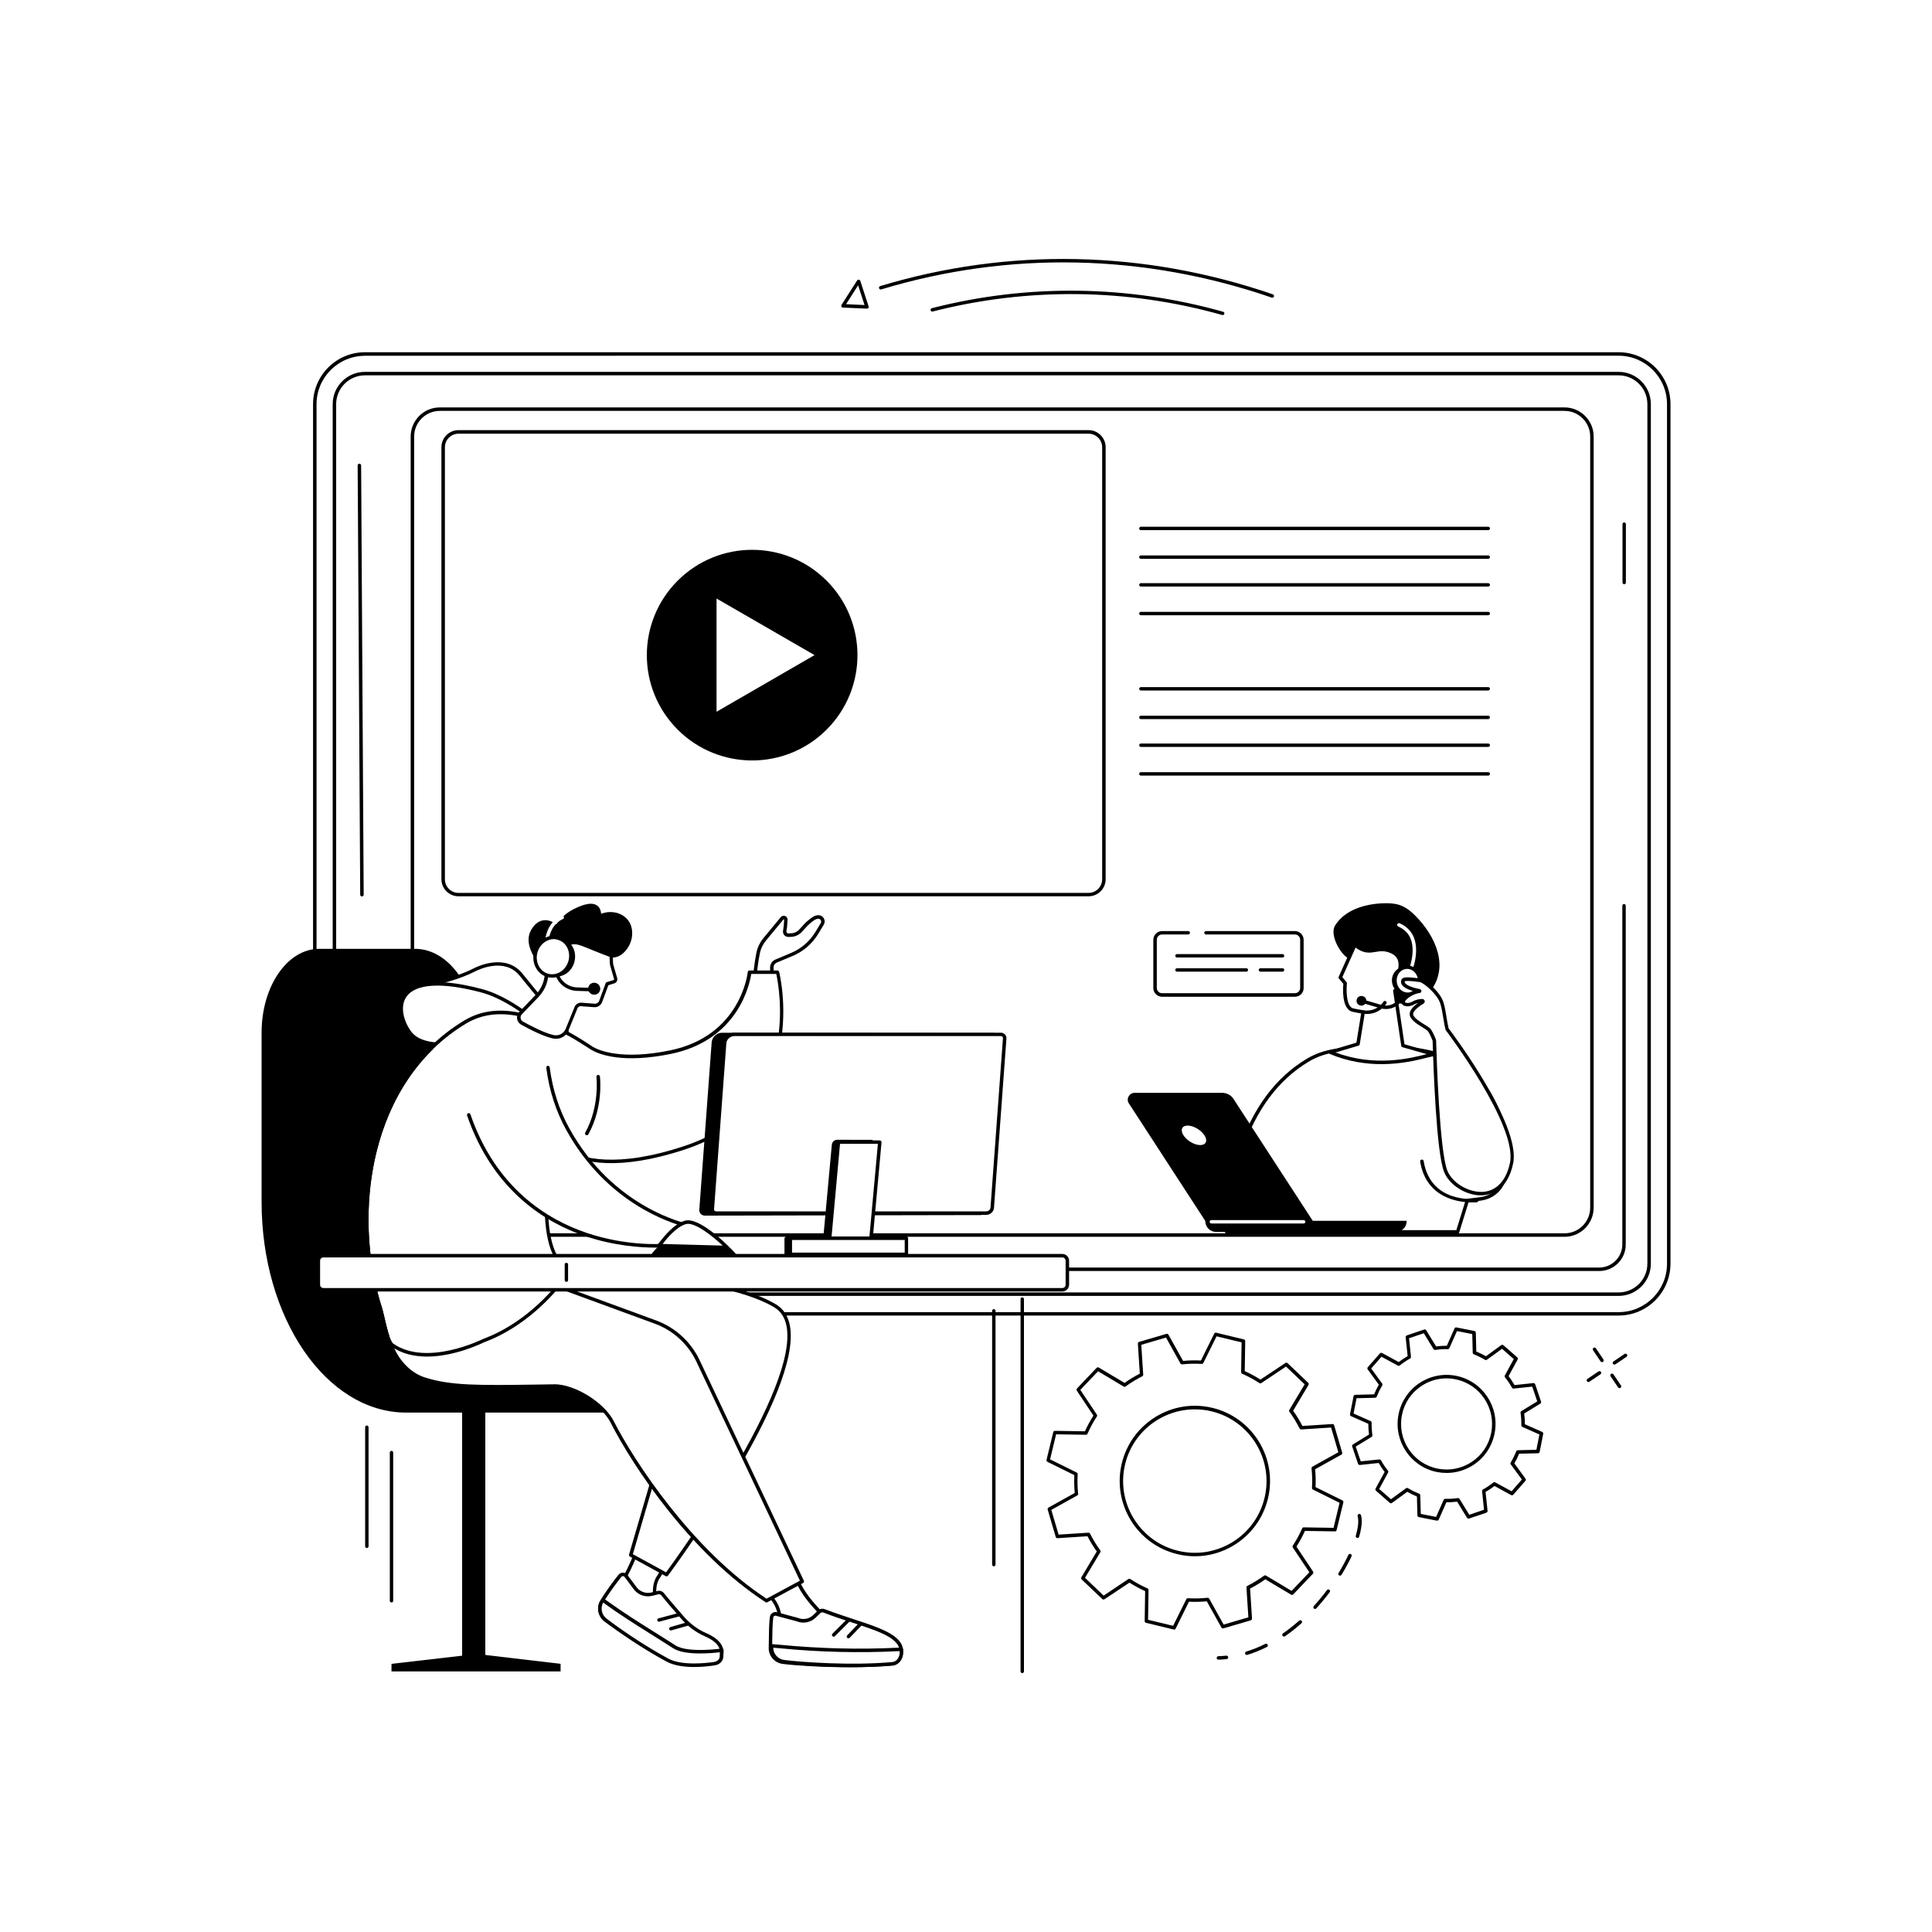 <svg xmlns="http://www.w3.org/2000/svg" xmlns:xlink="http://www.w3.org/1999/xlink" x="0px" y="0px" viewBox="0 0 2500 2500" style="enable-background:new 0 0 2500 2500;" xml:space="preserve"><style type="text/css">	.st0{fill:#FFFFFF;}</style><g id="Background">	<rect class="st0" width="2500" height="2500"></rect></g><g id="Illustration">	<g id="E-sport_game_streaming_1_">		<g>			<g>				<path class="st0" d="M1699.9,1925.5c0.5-8.7,0.3-17.3-0.6-25.7l35.2-19.6l-10.4-35.4l-40.2,2.6c-3.9-7.7-8.3-15-13.4-21.9     l20.7-34.6l-26.7-25.4l-33.5,22.4c-7.1-4.7-14.7-8.8-22.6-12.3l0.6-40.3l-35.9-8.7l-17.9,36.2c-8.7-0.5-17.3-0.3-25.7,0.6     l-19.6-35.2l-35.4,10.4l2.6,40.2c-7.7,3.9-15,8.3-21.9,13.4l-34.6-20.7l-25.4,26.7l22.4,33.5c-4.7,7.1-8.8,14.7-12.3,22.6     l-40.3-0.6l-8.7,35.9l36.2,17.9c-0.5,8.7-0.3,17.3,0.6,25.7l-35.2,19.6l10.4,35.4l40.2-2.6c3.9,7.7,8.3,15,13.4,21.9l-20.7,34.6     l26.7,25.4l33.5-22.4c7.1,4.7,14.7,8.8,22.6,12.3l-0.6,40.3l35.9,8.7l17.9-36.2c8.7,0.5,17.3,0.3,25.7-0.6l19.6,35.2l35.4-10.4     l-2.6-40.2c7.7-3.9,15-8.3,21.9-13.4l34.6,20.7l25.4-26.7l-22.4-33.5c4.7-7.1,8.8-14.7,12.3-22.6l40.3,0.6l8.7-35.9     L1699.9,1925.5z M1638.5,1938.8c-12.3,51-63.7,82.4-114.7,70.1c-51-12.3-82.4-63.7-70.1-114.7c12.3-51,63.7-82.4,114.7-70.1     C1619.4,1836.4,1650.8,1887.8,1638.5,1938.8z"></path>				<path d="M1519.3,2108.7c-0.2,0-0.4,0-0.5-0.1l-35.9-8.7c-1-0.2-1.7-1.2-1.7-2.2l0.6-38.8c-7.1-3.2-13.9-6.9-20.3-11l-32.3,21.5     c-0.9,0.6-2,0.5-2.8-0.2l-26.7-25.4c-0.8-0.7-0.9-1.9-0.4-2.8l19.9-33.4c-4.5-6.3-8.5-12.9-12-19.7l-38.8,2.5     c-1.1,0.1-2-0.6-2.3-1.6l-10.4-35.4c-0.3-1,0.1-2.1,1.1-2.6l33.9-18.9c-0.7-7.6-0.9-15.3-0.5-23.1l-34.8-17.2     c-0.9-0.5-1.4-1.5-1.2-2.5l8.7-35.9c0.2-1,1.1-1.7,2.2-1.7l38.8,0.6c3.2-7.1,6.9-13.9,11-20.3l-21.5-32.3     c-0.6-0.9-0.5-2,0.2-2.8l25.4-26.7c0.7-0.8,1.9-0.9,2.8-0.4l33.4,19.9c6.2-4.5,12.9-8.5,19.7-12l-2.5-38.8c-0.1-1,0.6-2,1.6-2.3     l35.4-10.4c1-0.3,2.1,0.1,2.6,1.1l18.9,33.9c7.6-0.7,15.3-0.9,23.1-0.5l17.2-34.8c0.5-0.9,1.5-1.4,2.5-1.2l35.9,8.7     c1,0.2,1.7,1.2,1.7,2.2l-0.6,38.8c7.1,3.2,13.9,6.9,20.3,11l32.3-21.5c0.9-0.6,2-0.5,2.8,0.2l26.7,25.4c0.8,0.7,0.9,1.9,0.4,2.8     l-19.9,33.4c4.5,6.2,8.5,12.9,12,19.7l38.8-2.5c1.1-0.1,2,0.6,2.3,1.6l10.4,35.4c0.3,1-0.1,2.1-1.1,2.6l-33.9,18.9     c0.7,7.6,0.9,15.3,0.5,23.1l34.8,17.2c0.9,0.5,1.4,1.5,1.2,2.5l-8.7,35.9c-0.2,1-1.1,1.7-2.2,1.7l-38.8-0.6     c-3.2,7.1-6.9,13.9-11,20.3l21.5,32.3c0.6,0.9,0.5,2-0.2,2.8l-25.4,26.7c-0.7,0.8-1.9,0.9-2.8,0.4l-33.4-19.9     c-6.3,4.5-12.9,8.5-19.7,12l2.5,38.8c0.1,1-0.6,2-1.6,2.3l-35.4,10.4c-1,0.3-2.1-0.1-2.6-1.1l-18.9-33.9     c-7.6,0.7-15.3,0.9-23.1,0.5l-17.2,34.8C1520.9,2108.2,1520.1,2108.7,1519.3,2108.7z M1485.6,2096l32.4,7.8l17.1-34.5     c0.4-0.8,1.3-1.3,2.1-1.2c8.5,0.5,17.1,0.3,25.3-0.6c0.9-0.1,1.8,0.4,2.2,1.1l18.7,33.6l32-9.4l-2.5-38.5     c-0.1-0.9,0.4-1.7,1.2-2.2c7.5-3.8,14.8-8.2,21.6-13.2c0.7-0.5,1.7-0.6,2.5-0.1l33.1,19.8l23-24.1l-21.4-32     c-0.5-0.8-0.5-1.7,0-2.5c4.6-6.9,8.6-14.4,12.1-22.3c0.4-0.8,1.2-1.4,2.1-1.3l38.5,0.6l7.8-32.4l-34.5-17.1     c-0.8-0.4-1.3-1.2-1.2-2.1c0.5-8.5,0.3-17.1-0.6-25.3c-0.1-0.9,0.4-1.8,1.1-2.2l33.6-18.7l-9.4-32l-38.5,2.5     c-0.9,0.1-1.7-0.4-2.2-1.2c-3.8-7.5-8.2-14.8-13.2-21.6c-0.5-0.7-0.6-1.7-0.1-2.5l19.8-33.1l-24.1-23l-32,21.4     c-0.8,0.5-1.7,0.5-2.5,0c-6.9-4.6-14.4-8.6-22.3-12.1c-0.8-0.4-1.4-1.2-1.3-2.1l0.6-38.5l-32.4-7.8l-17.1,34.5     c-0.4,0.8-1.2,1.3-2.1,1.2c-8.5-0.5-17.1-0.3-25.3,0.6c-0.9,0.1-1.8-0.4-2.2-1.1l-18.7-33.6l-32,9.4l2.5,38.5     c0.1,0.9-0.4,1.7-1.2,2.2c-7.5,3.8-14.8,8.2-21.6,13.2c-0.7,0.5-1.7,0.6-2.5,0.1l-33.1-19.8l-23,24.1l21.4,32     c0.5,0.8,0.5,1.7,0,2.5c-4.6,6.9-8.6,14.4-12.1,22.3c-0.4,0.8-1.1,1.3-2.1,1.3l-38.5-0.6l-7.8,32.4l34.5,17.1     c0.8,0.4,1.3,1.2,1.2,2.1c-0.5,8.6-0.3,17.1,0.6,25.3c0.1,0.9-0.4,1.8-1.1,2.2l-33.6,18.7l9.4,32l38.5-2.5     c0.9-0.1,1.7,0.4,2.2,1.2c3.8,7.5,8.2,14.8,13.2,21.6c0.5,0.7,0.6,1.7,0.1,2.5l-19.8,33.1l24.1,23l32-21.4     c0.8-0.5,1.7-0.5,2.5,0c7,4.6,14.4,8.6,22.3,12.1c0.8,0.4,1.4,1.2,1.3,2.1L1485.6,2096z M1546.3,2013.8c-7.7,0-15.4-0.9-23-2.8     c-52.1-12.6-84.3-65.2-71.7-117.4c6.1-25.3,21.7-46.6,43.8-60.2c22.2-13.6,48.3-17.7,73.6-11.6c52.1,12.6,84.3,65.2,71.7,117.4     c-6.1,25.3-21.7,46.6-43.8,60.2C1581.4,2008.9,1564,2013.8,1546.3,2013.8z M1546.1,1823.7c-41.9,0-80,28.6-90.2,71     c-12,49.7,18.7,100,68.4,112c24.1,5.8,49,1.9,70.2-11c21.1-12.9,36-33.3,41.8-57.4l2.2,0.5l-2.2-0.5c12-49.7-18.7-100-68.4-112     C1560.6,1824.5,1553.3,1823.7,1546.1,1823.7z"></path>			</g>			<g>				<g>					<path class="st0" d="M1971,1844.3c0.1-5.6-0.2-11.1-1.1-16.5l22.1-13.5l-7.6-22.5l-25.8,2.7c-2.7-4.8-5.7-9.4-9.2-13.7      l12.4-22.8l-17.9-15.7l-20.9,15.3c-4.7-2.8-9.7-5.3-14.9-7.3l-0.7-25.9l-23.3-4.6l-10.5,23.7c-5.6-0.1-11.1,0.2-16.5,1.1      l-13.5-22.1l-22.5,7.6l2.7,25.8c-4.8,2.7-9.4,5.8-13.7,9.2l-22.8-12.4l-15.7,17.9l15.2,21c-2.8,4.7-5.3,9.7-7.3,14.9l-25.9,0.7      l-4.6,23.3l23.7,10.5c-0.1,5.6,0.2,11.1,1.1,16.5l-22.1,13.5l7.6,22.5l25.8-2.7c2.7,4.8,5.7,9.4,9.2,13.7l-12.4,22.8l17.9,15.7      l20.9-15.3c4.7,2.8,9.7,5.3,14.9,7.3l0.7,25.9l23.3,4.6l10.5-23.7c5.6,0.1,11.1-0.2,16.5-1.1l13.5,22.1l22.5-7.6l-2.7-25.8      c4.8-2.7,9.4-5.8,13.7-9.2l22.8,12.4l15.7-17.9l-15.2-21c2.8-4.7,5.3-9.7,7.3-14.9l25.9-0.7l4.6-23.3L1971,1844.3z       M1931.8,1854.5c-6.6,33.1-38.8,54.7-71.9,48.1c-33.1-6.6-54.6-38.8-48.1-71.9s38.8-54.7,71.9-48.1      C1916.9,1789.1,1938.4,1821.3,1931.8,1854.5z"></path>					<path d="M1859.6,1967.7c-0.1,0-0.3,0-0.4,0l-23.3-4.6c-1-0.2-1.8-1.1-1.8-2.1l-0.6-24.5c-4.3-1.8-8.5-3.8-12.5-6.1l-19.8,14.4      c-0.8,0.6-2,0.6-2.8-0.1l-17.9-15.7c-0.8-0.7-1-1.8-0.5-2.8l11.7-21.5c-2.8-3.7-5.4-7.6-7.7-11.6l-24.3,2.6      c-1,0.1-2-0.5-2.4-1.5l-7.6-22.5c-0.3-1,0.1-2.1,1-2.6l20.8-12.8c-0.6-4.5-0.9-9.2-0.9-13.9l-22.4-9.9c-1-0.4-1.5-1.5-1.3-2.5      l4.6-23.3c0.2-1,1.1-1.8,2.1-1.8l24.5-0.6c1.8-4.4,3.8-8.6,6.1-12.5l-14.4-19.8c-0.6-0.8-0.6-2,0.1-2.8l15.7-17.9      c0.7-0.8,1.8-1,2.8-0.5l21.5,11.7c3.7-2.8,7.6-5.4,11.6-7.7l-2.6-24.4c-0.1-1,0.5-2,1.5-2.4l22.5-7.6c1-0.3,2.1,0.1,2.6,1      l12.8,20.9c4.5-0.6,9.2-0.9,13.9-0.9l9.9-22.4c0.4-1,1.5-1.5,2.5-1.3l23.3,4.6c1,0.2,1.8,1.1,1.8,2.1l0.6,24.5      c4.4,1.8,8.6,3.8,12.5,6.1l19.8-14.4c0.8-0.6,2-0.6,2.8,0.1l17.9,15.7c0.8,0.7,1,1.8,0.5,2.8l-11.7,21.5      c2.8,3.7,5.4,7.6,7.7,11.6l24.3-2.6c1.1-0.1,2,0.5,2.4,1.5l7.6,22.5c0.3,1-0.1,2.1-1,2.6l-20.8,12.8c0.6,4.6,0.9,9.2,0.9,13.9      l22.4,9.9c1,0.4,1.5,1.5,1.3,2.5l-4.6,23.3c-0.2,1-1.1,1.8-2.1,1.8l-24.5,0.6c-1.8,4.4-3.8,8.6-6.1,12.5l14.4,19.8      c0.6,0.8,0.6,2-0.1,2.8l-15.7,17.9c-0.7,0.8-1.8,1-2.8,0.5l-21.5-11.7c-3.7,2.8-7.6,5.4-11.6,7.7l2.6,24.4c0.1,1-0.5,2-1.5,2.4      l-22.5,7.6c-1,0.3-2.1-0.1-2.6-1l-12.8-20.9c-4.6,0.6-9.3,0.9-13.9,0.9l-9.9,22.4C1861.3,1967.2,1860.4,1967.7,1859.6,1967.7z       M1838.5,1959l19.8,3.9l9.8-22.1c0.4-0.8,1.2-1.4,2.1-1.3c5.5,0.1,10.9-0.2,16.1-1c0.9-0.1,1.8,0.3,2.3,1l12.6,20.6l19.1-6.5      l-2.5-24c-0.1-0.9,0.4-1.8,1.1-2.2c4.7-2.6,9.2-5.6,13.4-9c0.7-0.6,1.7-0.6,2.5-0.2l21.2,11.5l13.3-15.2L1955,1895      c-0.5-0.7-0.6-1.7-0.1-2.5c2.7-4.5,5.1-9.4,7.1-14.5c0.3-0.8,1.1-1.4,2-1.4l24.1-0.6l3.9-19.8l-22.1-9.8      c-0.8-0.4-1.3-1.2-1.3-2.1c0.1-5.5-0.2-10.9-1-16.1c-0.1-0.9,0.3-1.8,1-2.2l20.6-12.6l-6.5-19.1l-24,2.5      c-0.9,0.1-1.8-0.4-2.2-1.1c-2.6-4.7-5.6-9.2-9-13.4c-0.6-0.7-0.6-1.7-0.2-2.5l11.5-21.2l-15.2-13.3l-19.5,14.2      c-0.7,0.5-1.7,0.6-2.5,0.1c-4.5-2.7-9.4-5.1-14.5-7.1c-0.8-0.3-1.4-1.1-1.4-2l-0.6-24.2l-19.8-3.9l-9.8,22.1      c-0.4,0.8-1.2,1.4-2.1,1.3c-5.5-0.1-10.9,0.2-16.1,1c-0.9,0.1-1.8-0.3-2.3-1l-12.6-20.6l-19.1,6.5l2.5,24      c0.1,0.9-0.4,1.8-1.1,2.2c-4.7,2.6-9.2,5.6-13.4,9c-0.7,0.6-1.7,0.6-2.5,0.2l-21.2-11.5l-13.3,15.2l14.2,19.5      c0.5,0.7,0.6,1.7,0.1,2.5c-2.7,4.5-5.1,9.4-7.1,14.5c-0.3,0.8-1.1,1.4-2,1.4l-24.1,0.6l-3.9,19.8l22.1,9.8      c0.8,0.4,1.3,1.2,1.3,2.1c-0.1,5.5,0.2,10.9,1,16.1c0.1,0.9-0.3,1.8-1,2.2l-20.6,12.6l6.5,19.1l24-2.5c0.9-0.1,1.8,0.4,2.2,1.1      c2.6,4.7,5.6,9.2,9,13.4c0.6,0.7,0.6,1.7,0.2,2.5l-11.5,21.2l15.2,13.3l19.5-14.2c0.7-0.5,1.7-0.6,2.5-0.1      c4.5,2.7,9.4,5.1,14.5,7.1c0.8,0.3,1.4,1.1,1.4,2L1838.5,1959z M1872,1906c-4.1,0-8.3-0.4-12.5-1.2      c-34.3-6.8-56.6-40.3-49.8-74.6c3.3-16.6,12.9-31,26.9-40.4c14.1-9.4,31-12.8,47.6-9.5c34.3,6.8,56.6,40.3,49.8,74.6      c-3.3,16.6-12.9,31-26.9,40.4C1896.5,1902.3,1884.4,1906,1872,1906z M1871.7,1783.6c-11.5,0-22.8,3.4-32.6,10      c-13.1,8.7-22,22.1-25,37.5c-6.3,31.9,14.4,63,46.3,69.3c15.4,3.1,31.1-0.1,44.2-8.8c13.1-8.7,22-22.1,25-37.5      c6.3-31.9-14.4-63-46.3-69.3C1879.5,1784,1875.6,1783.6,1871.7,1783.6z"></path>				</g>			</g>			<path d="M1576.6,2147.6c-1.2,0-2.2-1-2.2-2.2c0-1.2,0.9-2.3,2.2-2.3c3.4-0.1,6.8-0.3,10.2-0.7c1.2-0.1,2.3,0.8,2.5,2    c0.1,1.2-0.8,2.3-2,2.5C1583.7,2147.3,1580.2,2147.5,1576.6,2147.6C1576.6,2147.6,1576.6,2147.6,1576.6,2147.6z M1613.3,2141.5    c-1,0-1.9-0.6-2.1-1.6c-0.4-1.2,0.3-2.4,1.5-2.8c8.2-2.5,16.5-5.8,24.6-9.9c1.1-0.6,2.5-0.1,3,1c0.6,1.1,0.1,2.5-1,3    c-8.3,4.2-16.8,7.6-25.3,10.2C1613.7,2141.4,1613.5,2141.5,1613.3,2141.5z M1661.4,2117.7c-0.7,0-1.4-0.3-1.8-1    c-0.7-1-0.5-2.4,0.6-3.1c7.1-4.9,14.1-10.5,20.9-16.5c0.9-0.8,2.3-0.7,3.2,0.2c0.8,0.9,0.7,2.3-0.2,3.2    c-6.9,6.2-14.1,11.8-21.4,16.9C1662.2,2117.5,1661.8,2117.7,1661.4,2117.7z M1701.7,2082c-0.5,0-1.1-0.2-1.5-0.6    c-0.9-0.8-1-2.3-0.1-3.2c5.9-6.5,11.7-13.4,17-20.6c0.7-1,2.2-1.2,3.1-0.4c1,0.7,1.2,2.2,0.4,3.1c-5.5,7.3-11.3,14.3-17.3,20.9    C1702.9,2081.8,1702.3,2082,1701.7,2082z M1734,2038.9c-0.4,0-0.8-0.1-1.2-0.3c-1.1-0.6-1.4-2-0.7-3.1    c4.8-7.9,9.1-15.8,12.7-23.5c0.5-1.1,1.9-1.6,3-1.1c1.1,0.5,1.6,1.9,1.1,3c-3.7,7.9-8.1,15.9-13,23.9    C1735.5,2038.5,1734.7,2038.9,1734,2038.9z M1756.5,1990.1c-0.2,0-0.4,0-0.6-0.1c-1.2-0.3-1.9-1.6-1.5-2.8    c2.1-7.3,3.2-13.6,3.2-18.7c0-2.6-0.3-4.8-0.8-6.6c-0.4-1.2,0.3-2.4,1.5-2.8c1.2-0.4,2.4,0.3,2.8,1.5c0.7,2.2,1,4.9,1,7.9    c0,5.5-1.1,12.2-3.3,19.9C1758.4,1989.4,1757.5,1990.1,1756.5,1990.1z"></path>		</g>		<g>			<g>				<path d="M2089.1,1765.8c-0.7,0-1.4-0.3-1.9-1c-0.7-1-0.4-2.4,0.6-3.1l14.4-9.7c1-0.7,2.4-0.4,3.1,0.6c0.7,1,0.4,2.4-0.6,3.1     l-14.4,9.7C2089.9,1765.6,2089.5,1765.8,2089.1,1765.8z"></path>				<path d="M2055.4,1788.4c-0.7,0-1.4-0.3-1.9-1c-0.7-1-0.4-2.4,0.6-3.1l14.4-9.7c1-0.7,2.4-0.4,3.1,0.6c0.7,1,0.4,2.4-0.6,3.1     l-14.4,9.7C2056.3,1788.3,2055.8,1788.4,2055.4,1788.4z"></path>				<path d="M2073,1762.6c-0.7,0-1.4-0.3-1.9-1l-9.7-14.4c-0.7-1-0.4-2.4,0.6-3.1c1-0.7,2.4-0.4,3.1,0.6l9.7,14.4     c0.7,1,0.4,2.4-0.6,3.1C2073.8,1762.5,2073.4,1762.6,2073,1762.6z"></path>				<path d="M2095.7,1796.3c-0.7,0-1.4-0.3-1.9-1l-9.7-14.4c-0.7-1-0.4-2.4,0.6-3.1c1-0.7,2.4-0.4,3.1,0.6l9.7,14.4     c0.7,1,0.4,2.4-0.6,3.1C2096.5,1796.2,2096.1,1796.3,2095.7,1796.3z"></path>			</g>			<g>				<path d="M1582.1,407.7c-0.2,0-0.4,0-0.6-0.1c-122.2-34.5-251.7-36-374.6-4.5c-1.2,0.3-2.4-0.4-2.7-1.6c-0.3-1.2,0.4-2.4,1.6-2.7     c123.6-31.7,253.9-30.1,376.9,4.6c1.2,0.3,1.9,1.6,1.6,2.8C1584,407,1583.1,407.7,1582.1,407.7z"></path>				<path d="M1646.3,385.2c-0.2,0-0.5,0-0.7-0.1c-165.3-56.9-340-60.6-505.3-10.6c-1.2,0.4-2.4-0.3-2.8-1.5     c-0.4-1.2,0.3-2.4,1.5-2.8c166.2-50.2,341.9-46.5,508.1,10.7c1.2,0.4,1.8,1.7,1.4,2.9C1648.1,384.6,1647.2,385.2,1646.3,385.2z"></path>				<path d="M1121.8,399.4c0,0-0.1,0-0.1,0l-31-1.4c-0.8,0-1.5-0.5-1.9-1.2c-0.4-0.7-0.3-1.6,0.1-2.2l20.2-31.7     c0.5-0.7,1.3-1.1,2.2-1c0.9,0.1,1.6,0.7,1.9,1.5l10.8,33.1c0.2,0.7,0.1,1.5-0.3,2.1C1123.1,399,1122.5,399.4,1121.8,399.4z      M1094.8,393.6l23.9,1.1l-8.3-25.5L1094.8,393.6z"></path>			</g>		</g>		<g>			<g>				<g>					<path class="st0" d="M2094.5,458.1H472.2c-35.8,0-64.8,29-64.8,64.8v1112.3c0,35.8,29,64.8,64.8,64.8h1622.3      c35.8,0,64.8-29,64.8-64.8V522.9C2159.3,487.1,2130.3,458.1,2094.5,458.1z"></path>					<path d="M2094.5,1702.3H472.2c-37,0-67.1-30.1-67.1-67.1V522.9c0-37,30.1-67.1,67.1-67.1h1622.3c37,0,67.1,30.1,67.1,67.1      v1112.3C2161.5,1672.2,2131.5,1702.3,2094.5,1702.3z M472.2,460.4c-34.5,0-62.6,28.1-62.6,62.6v1112.3      c0,34.5,28.1,62.6,62.6,62.6h1622.3c34.5,0,62.6-28.1,62.6-62.6V522.9c0-34.5-28.1-62.6-62.6-62.6H472.2z"></path>				</g>				<g>					<path class="st0" d="M472.2,1674.7c-21.8,0-39.5-17.7-39.5-39.5V522.9c0-21.8,17.7-39.5,39.5-39.5h1622.3      c21.8,0,39.5,17.7,39.5,39.5v1112.3c0,21.8-17.7,39.5-39.5,39.5H472.2z"></path>					<path d="M2094.5,1676.9H472.2c-23,0-41.7-18.7-41.7-41.7V522.9c0-23,18.7-41.7,41.7-41.7h1622.3c23,0,41.7,18.7,41.7,41.7      v1112.3C2136.2,1658.2,2117.5,1676.9,2094.5,1676.9z M472.2,485.7c-20.5,0-37.2,16.7-37.2,37.2v1112.3      c0,20.5,16.7,37.2,37.2,37.2h1622.3c20.5,0,37.2-16.7,37.2-37.2V522.9c0-20.5-16.7-37.2-37.2-37.2H472.2z"></path>				</g>				<g>					<path d="M2069.4,1644.7H497.2c-19,0-34.5-15.5-34.5-34.5v-267.2c0-1.2,1-2.2,2.2-2.2c1.2,0,2.2,1,2.2,2.2v267.2      c0,16.5,13.5,30,30,30h1572.2c16.5,0,30-13.5,30-30v-438.2c0-1.2,1-2.2,2.2-2.2s2.2,1,2.2,2.2v438.2      C2103.9,1629.2,2088.4,1644.7,2069.4,1644.7z"></path>					<path d="M468.3,1160c-1.2,0-2.2-1-2.2-2.2l-3.3-555.5c0-1.2,1-2.3,2.2-2.3c1.3,0,2.3,1,2.3,2.2l3.3,555.5      C470.5,1159,469.5,1160,468.3,1160C468.3,1160,468.3,1160,468.3,1160z"></path>					<path d="M2101.7,756c-1.2,0-2.2-1-2.2-2.2v-75.6c0-1.2,1-2.2,2.2-2.2s2.2,1,2.2,2.2v75.6C2103.9,755,2102.9,756,2101.7,756z"></path>				</g>				<path d="M2024.5,1600.4H569.1c-20.8,0-37.7-16.9-37.7-37.7V564.9c0-20.8,16.9-37.7,37.7-37.7h1455.4c20.8,0,37.7,16.9,37.7,37.7     v997.8C2062.2,1583.5,2045.3,1600.4,2024.5,1600.4z M569.1,531.7c-18.3,0-33.2,14.9-33.2,33.2v997.8c0,18.3,14.9,33.2,33.2,33.2     h1455.4c18.3,0,33.2-14.9,33.2-33.2V564.9c0-18.3-14.9-33.2-33.2-33.2H569.1z"></path>				<g>					<ellipse transform="matrix(0.707 -0.707 0.707 0.707 -314.307 936.693)" cx="973.5" cy="847.7" rx="136.3" ry="136.3"></ellipse>					<polygon class="st0" points="1054,847.7 927.2,774.5 927.2,921      "></polygon>				</g>				<g>					<path d="M1925.8,686h-449.5c-1.2,0-2.2-1-2.2-2.2c0-1.2,1-2.2,2.2-2.2h449.5c1.2,0,2.2,1,2.2,2.2C1928,685,1927,686,1925.8,686      z"></path>					<path d="M1925.8,723.1h-449.5c-1.2,0-2.2-1-2.2-2.2c0-1.2,1-2.2,2.2-2.2h449.5c1.2,0,2.2,1,2.2,2.2      C1928,722.1,1927,723.1,1925.8,723.1z"></path>					<path d="M1925.8,759h-449.5c-1.2,0-2.2-1-2.2-2.2c0-1.2,1-2.2,2.2-2.2h449.5c1.2,0,2.2,1,2.2,2.2C1928,758,1927,759,1925.8,759      z"></path>					<path d="M1925.8,796.1h-449.5c-1.2,0-2.2-1-2.2-2.2c0-1.2,1-2.2,2.2-2.2h449.5c1.2,0,2.2,1,2.2,2.2      C1928,795.1,1927,796.1,1925.8,796.1z"></path>					<path d="M1925.8,893.5h-449.5c-1.2,0-2.2-1-2.2-2.2c0-1.2,1-2.2,2.2-2.2h449.5c1.2,0,2.2,1,2.2,2.2      C1928,892.4,1927,893.5,1925.8,893.5z"></path>					<path d="M1925.8,930.5h-449.5c-1.2,0-2.2-1-2.2-2.2c0-1.2,1-2.2,2.2-2.2h449.5c1.2,0,2.2,1,2.2,2.2      C1928,929.5,1927,930.5,1925.8,930.5z"></path>					<path d="M1925.8,966.5h-449.5c-1.2,0-2.2-1-2.2-2.2s1-2.2,2.2-2.2h449.5c1.2,0,2.2,1,2.2,2.2S1927,966.5,1925.8,966.5z"></path>					<path d="M1925.8,1003.6h-449.5c-1.2,0-2.2-1-2.2-2.2c0-1.2,1-2.2,2.2-2.2h449.5c1.2,0,2.2,1,2.2,2.2      C1928,1002.6,1927,1003.6,1925.8,1003.6z"></path>				</g>				<path d="M1408.6,1159.8H593.3c-12.2,0-22.1-9.9-22.1-22.1v-559c0-12.2,9.9-22.1,22.1-22.1h815.3c12.2,0,22.1,9.9,22.1,22.1v559     C1430.7,1149.9,1420.8,1159.8,1408.6,1159.8z M593.3,561.2c-9.7,0-17.6,7.9-17.6,17.6v559c0,9.7,7.9,17.6,17.6,17.6h815.3     c9.7,0,17.6-7.9,17.6-17.6v-559c0-9.7-7.9-17.6-17.6-17.6H593.3z"></path>			</g>			<g>				<g>					<g>						<g>							<path class="st0" d="M1886.1,1594.1l12.6-40.6c0,0,11.1-1.3,14.9-1.8c68-7.2,33.9-143.3-22.7-175.1        c-34.8-19.5-76.4-22.2-116.9-20.5c-28.5,1.2-56.2,0.4-81.9,15.7c-36.5,21.8-67.8,59.5-87.2,117.2l-17.6,104.9H1886.1z"></path>							<path d="M1886.1,1596.3h-298.8c-0.7,0-1.3-0.3-1.7-0.8c-0.4-0.5-0.6-1.2-0.5-1.8l17.6-104.9c0-0.1,0-0.2,0.1-0.3        c18.3-54.5,47.9-94.4,88.1-118.4c23.3-14,47.7-14.8,73.5-15.7c3.2-0.1,6.3-0.2,9.5-0.4c35.1-1.5,80.3-0.5,118.1,20.7        c38.7,21.8,69.5,94.6,59.8,141.6c-4.6,22.5-17.7,35.5-37.9,37.6c-3,0.3-10.3,1.2-13.5,1.6l-12.2,39.2        C1888,1595.7,1887.1,1596.3,1886.1,1596.3z M1590,1591.8h294.5l12.1-39c0.3-0.8,1-1.5,1.9-1.6c0,0,11.1-1.4,15-1.8        c22.8-2.4,31.1-19.9,34-34.1c9.4-45.5-20.2-115.8-57.6-136.8c-36.8-20.7-81.2-21.6-115.7-20.2c-3.2,0.1-6.4,0.2-9.5,0.4        c-25.2,0.9-49,1.7-71.3,15.1c-39.2,23.5-68.2,62.4-86.1,115.8L1590,1591.8z"></path>						</g>					</g>					<g>						<path d="M1803.1,1295c8.2,4.1,14.4,4.7,18.9,4.5c16.1-0.9,26.5-13.9,28.5-16.5c25.6-32.1,6.6-72.1-18.7-97.7       c-5.9-6-12.7-11.5-20.7-14.2c-6.4-2.2-13.2-2.4-20-2.3c-24.1,0.6-50.3,8.1-63.3,28.4c-7.7,11.9,5.9,36.1,16.1,42.4       c9,5.5,18.5,2.5,25.8,11.1C1782.2,1265.4,1784,1285.4,1803.1,1295z"></path>						<g>							<path class="st0" d="M1757.3,1350.9l6.7-41.4c-1.5-0.2-13.7-2.3-15.1-3c-11.3-5.7-8.2-34.1-8.2-34.1l-6.3-7.5l18.8-42.1        c20,16.7,27.1,0.3,46.9,8.5c19.8,8.2,9,30.2,9,30.2s16.2-7.1,12.7,8.5c-2.6,11.8-11.2,12.5-16.9,12.1l10.5,71        c0,0,33.9,9.6,40.5,11.4c-8.5-0.4-67.6,25.3-134.6-2.8L1757.3,1350.9z"></path>							<path d="M1787.7,1377c-20.1,0-43.2-3.2-67.2-13.3c-0.9-0.4-1.4-1.2-1.4-2.2c0.1-0.9,0.7-1.8,1.6-2l34.5-10.3l6.1-37.8        c-4.1-0.7-12-2.1-13.5-2.9c-11.5-5.7-10.1-29.7-9.5-35.4l-5.7-6.8c-0.6-0.7-0.7-1.6-0.3-2.4l18.8-42.1        c0.3-0.6,0.9-1.1,1.5-1.3c0.7-0.2,1.4,0,1.9,0.5c10.6,8.8,17,7.7,24.5,6.5c5.9-1,12.7-2.1,21.8,1.7c6,2.5,10,6.4,12,11.6        c2.4,6.2,1.2,12.9-0.1,17.2c2.9-0.6,6.5-0.7,9,1.4c2.6,2.1,3.3,5.9,2.2,11.1c-1.4,6.4-5.4,13.7-16.4,13.9l9.9,66.9        c6.5,1.8,33.4,9.5,39.1,11c1.1,0.3,1.8,1.4,1.6,2.5c-0.2,1.1-1.2,2-2.3,1.9c-1.3,0-5.2,0.9-9.6,2        C1834.3,1371.7,1813.4,1377,1787.7,1377z M1728.2,1361.9c51,19.1,96.9,7.5,116.9,2.4c0.4-0.1,0.7-0.2,1.1-0.3        c-12.2-3.4-31.1-8.8-31.4-8.9c-0.8-0.2-1.5-1-1.6-1.8l-10.5-71c-0.1-0.7,0.1-1.4,0.6-1.9c0.5-0.5,1.1-0.8,1.8-0.7        c8.2,0.7,12.8-2.6,14.5-10.3c0.7-3.4,0.5-5.7-0.6-6.7c-1.9-1.6-6.9-0.2-9,0.7c-0.9,0.4-1.9,0.2-2.5-0.5        c-0.7-0.7-0.8-1.7-0.4-2.5c0-0.1,4.7-9.9,1.6-18.2c-1.5-4-4.7-7-9.5-9c-7.9-3.3-13.5-2.4-19.3-1.4        c-7.3,1.2-14.9,2.5-25.8-5.6l-17.1,38.2l5.4,6.5c0.4,0.5,0.6,1.1,0.5,1.7c-0.8,7.5-1.2,27.8,7,31.9        c1.4,0.6,12.7,2.6,14.4,2.8c0.6,0.1,1.2,0.4,1.5,0.9c0.4,0.5,0.5,1.1,0.4,1.7l-6.7,41.4c-0.1,0.9-0.7,1.5-1.6,1.8        L1728.2,1361.9z M1757.3,1350.9L1757.3,1350.9L1757.3,1350.9z"></path>						</g>						<path d="M1768.6,1312.1c-1.6,0-3.2-0.1-4.9-0.3c-1.2-0.2-2.1-1.3-1.9-2.5c0.2-1.2,1.3-2.1,2.5-1.9c17.7,2.4,25.8-11,25.8-11.1       c0.6-1.1,2-1.4,3.1-0.8c1.1,0.6,1.4,2,0.8,3.1C1793.6,1299.1,1785.7,1312.1,1768.6,1312.1z"></path>					</g>					<g>						<path d="M1793.4,1305.7c-2.3,0-4.7-0.3-7.1-1l-22.9-6.7c-1.2-0.3-1.9-1.6-1.5-2.8c0.3-1.2,1.6-1.9,2.8-1.5l22.9,6.7       c9.7,2.8,20-1.8,24.4-10.9l4.7-9.7c0.5-1.1,1.9-1.6,3-1c1.1,0.5,1.6,1.9,1,3l-4.7,9.7       C1811.8,1300.4,1802.9,1305.7,1793.4,1305.7z"></path>						<path class="st0" d="M1822.9,1263.7c-0.3,0-0.6-0.1-0.9-0.2c-1.1-0.5-1.6-1.9-1.1-3c0.1-0.3,11.9-26,4.7-45.1       c-2.8-7.5-8.3-13-16.3-16.5c-1.1-0.5-1.7-1.8-1.2-3c0.5-1.1,1.8-1.7,3-1.2c9.1,4,15.4,10.4,18.7,19       c7.9,20.9-4.3,47.5-4.8,48.6C1824.6,1263.2,1823.7,1263.7,1822.9,1263.7z"></path>						<path d="M1755.4,1295.8c-0.4-3.4,2-6.6,5.5-7c3.5-0.4,6.7,2,7.1,5.4c0.4,3.4-2,6.6-5.5,7       C1759,1301.7,1755.8,1299.2,1755.4,1295.8z"></path>						<path d="M1801.3,1271c-1.2-9.6,4.9-18.3,13.7-19.4c1-0.1,4.5-0.2,5.5-0.2c7.6,0.5,11.6,7,12.7,15.5       c1.2,9.2-2.3,17.8-10.6,19.5c-0.3,0.1-2.8,0.3-3.1,0.3C1809.8,1286.8,1802.6,1280.6,1801.3,1271z"></path>						<g>															<ellipse transform="matrix(0.994 -0.106 0.106 0.994 -124.301 200.275)" class="st0" cx="1821.1" cy="1269" rx="16.1" ry="17.5"></ellipse>							<path d="M1821.4,1288.8c-4.3,0-8.4-1.6-11.7-4.5c-3.8-3.3-6.2-8.1-6.7-13.3c-0.6-5.2,0.8-10.3,3.8-14.4        c3-4.1,7.4-6.7,12.3-7.2c10-1.1,19.2,6.9,20.3,17.7c1.2,10.8-6.1,20.5-16.1,21.6C1822.6,1288.7,1822,1288.8,1821.4,1288.8z         M1820.8,1253.7c-0.4,0-0.9,0-1.3,0.1c-3.6,0.4-6.9,2.3-9.2,5.4c-2.3,3.2-3.4,7.2-2.9,11.3c0,0,0,0,0,0        c0.4,4.1,2.3,7.8,5.2,10.4c2.9,2.5,6.5,3.7,10.1,3.4c7.6-0.8,13-8.3,12.1-16.7C1834,1259.6,1827.9,1253.7,1820.8,1253.7z"></path>						</g>					</g>					<g>						<path class="st0" d="M1836.8,1282.6c0.3,0,0.4-0.5,0-0.6c-6.9-1.4-24.5-5.6-20.9-13.5c1.3-2.9,15.8-0.8,21.7-0.1       c5.9,0.8,24.2,16.6,28.2,28.9c3.1,9.5,4.4,24.7,6.9,34.4c0,0,93.8,123.5,83.4,173.3c-13,62-74,39.3-85.3,10.4       c-10.1-25.6-13.9-142.8-14.7-169.2c-1.2-3.2-4.4-11.1-7.2-14.1c-3.6-3.7-21.9-11.7-22.5-19.7c-0.5-6.1,9.7-13,14.6-16       c0.8-0.5,0.5-1.7-0.5-1.7c-2.9,0-7.3,0.5-11.7,2.9c-7.2,4-15,1.9-12.8-3.2C1818,1290.2,1828.4,1283.6,1836.8,1282.6z"></path>						<path d="M1916.4,1546.8c-19.7,0-41-13.3-47.8-30.5c-10-25.4-13.8-135.7-14.8-169.5c-2.4-6.3-4.9-11.2-6.6-13       c-0.9-0.9-3.4-2.5-6.1-4.2c-7.4-4.5-16.5-10.2-17-16.9c-0.4-5.3,5-10.7,10.9-14.9c-1.7,0.4-3.4,1-5.2,2       c-5.4,3-11.7,3.2-14.8,0.4c-1.8-1.6-2.2-4-1.2-6.4c1.7-4,8.2-8.7,14.9-11.4c-6.6-1.9-12.9-4.7-15-8.8c-1-1.9-1-4-0.1-6.1       c1.5-3.3,7.1-3.6,23.3-1.5l0.7,0.1c7.2,0.9,26,17.7,30.1,30.5c1.8,5.5,3,12.7,4.1,19.7c0.9,5.3,1.7,10.3,2.7,14.4       c6.7,8.8,93.9,125.4,83.5,174.8c-7,33.5-27,40.1-38.3,41.1C1918.8,1546.7,1917.6,1546.8,1916.4,1546.8z M1840.5,1292.7       c1.4,0,2.6,0.9,3,2.3c0.4,1.4-0.2,2.8-1.4,3.6c-8.6,5.2-13.8,10.5-13.5,13.9c0.3,4.4,9.1,9.8,14.9,13.4c3.2,2,5.7,3.5,7,4.9       c3,3.1,6.1,10.6,7.7,14.8c0.1,0.2,0.1,0.5,0.1,0.7c0.7,23.7,4.5,143,14.5,168.4c6.4,16.2,28.2,29,46.8,27.5       c17.3-1.5,29.5-14.8,34.3-37.5c10.1-48.2-82-170.3-83-171.5c-0.2-0.2-0.3-0.5-0.4-0.8c-1.1-4.3-2-9.6-2.9-15.2       c-1.1-6.8-2.3-13.9-4-19c-3.9-12-21.8-26.8-26.4-27.4l-0.7-0.1c-13.2-1.8-17.5-1.5-18.7-0.9c-0.3,0.7-0.2,1.3,0.1,1.9       c1.6,3,9,6.2,19.3,8.2c1.2,0.2,2.1,1.3,2.1,2.6c0,1.3-1,2.3-2.2,2.4c0,0,0,0,0,0c-8,0.9-17.5,7.4-18.9,10.8       c-0.4,0.9-0.1,1.1,0.1,1.3c1.2,1.1,5.3,1.4,9.5-1C1832.4,1293.3,1837.3,1292.7,1840.5,1292.7       C1840.5,1292.7,1840.5,1292.7,1840.5,1292.7z M1836.8,1282.6L1836.8,1282.6L1836.8,1282.6z M1836.5,1280.4       C1836.5,1280.4,1836.5,1280.4,1836.5,1280.4C1836.5,1280.4,1836.5,1280.4,1836.5,1280.4z"></path>					</g>					<path d="M1904.8,1555.9c-16.1,0-59.2-4.6-67.1-52.8c-0.2-1.2,0.6-2.4,1.9-2.6c1.2-0.2,2.4,0.6,2.6,1.9      c9,55.1,65.8,49.1,68.2,48.9c1.2-0.1,2.3,0.7,2.5,2c0.1,1.2-0.7,2.3-2,2.5C1910.7,1555.7,1908.5,1555.9,1904.8,1555.9z"></path>				</g>				<g>					<path d="M1560.2,1580.8h139.2l-103.2-158.7c-3.2-5-8.8-8-14.9-8h-112.9c-7.2,0-11.5,7.7-7.7,13.6L1560.2,1580.8z"></path>											<ellipse transform="matrix(0.545 -0.839 0.839 0.545 -529.797 1963.519)" class="st0" cx="1544.1" cy="1469.9" rx="9.6" ry="17.8"></ellipse>					<path d="M1573.6,1594.1h232.7c7.7,0,13.9-6.2,13.9-13.9v-0.5h-260.5v0.5C1559.7,1587.9,1565.9,1594.1,1573.6,1594.1z"></path>					<path class="st0" d="M1687,1583.2h-119.5c-1.2,0-2.2-1-2.2-2.2c0-1.2,1-2.2,2.2-2.2H1687c1.2,0,2.2,1,2.2,2.2      C1689.2,1582.2,1688.2,1583.2,1687,1583.2z"></path>				</g>			</g>			<g>				<path class="st0" d="M1675.6,1207.1c5,0,9.1,4.1,9.1,9.1v62.4c0,5-4.1,9.1-9.1,9.1h-171.9c-5,0-9.1-4.1-9.1-9.1v-62.4     c0-5,4.1-9.1,9.1-9.1H1675.6z"></path>				<path d="M1675.6,1289.8h-171.9c-6.2,0-11.3-5.1-11.3-11.3v-62.4c0-6.2,5.1-11.3,11.3-11.3h33.9c1.2,0,2.2,1,2.2,2.2     c0,1.2-1,2.2-2.2,2.2h-33.9c-3.8,0-6.8,3.1-6.8,6.8v62.4c0,3.8,3.1,6.8,6.8,6.8h171.9c3.8,0,6.8-3.1,6.8-6.8v-62.4     c0-3.8-3.1-6.8-6.8-6.8h-115.1c-1.2,0-2.2-1-2.2-2.2c0-1.2,1-2.2,2.2-2.2h115.1c6.2,0,11.3,5.1,11.3,11.3v62.4     C1687,1284.8,1681.9,1289.8,1675.6,1289.8z"></path>				<path d="M1659.6,1239H1523c-1.2,0-2.2-1-2.2-2.2c0-1.2,1-2.2,2.2-2.2h136.6c1.2,0,2.2,1,2.2,2.2     C1661.9,1238,1660.9,1239,1659.6,1239z"></path>				<path d="M1659.6,1257.3h-28.6c-1.2,0-2.2-1-2.2-2.2c0-1.2,1-2.2,2.2-2.2h28.6c1.2,0,2.2,1,2.2,2.2     C1661.9,1256.3,1660.9,1257.3,1659.6,1257.3z"></path>				<path d="M1612.8,1257.3H1523c-1.2,0-2.2-1-2.2-2.2c0-1.2,1-2.2,2.2-2.2h89.8c1.2,0,2.2,1,2.2,2.2     C1615,1256.3,1614,1257.3,1612.8,1257.3z"></path>			</g>		</g>		<g>			<path d="M953.4,1623.9c-31.5-37.5-78.8-43.1-111.2,0H953.4z"></path>			<g>				<path d="M617.9,1345.4v102.7c0,100.4,55.9,181.8,124.9,181.8c69,0,124.9,81.4,124.9,181.8c0,8.9-5.1,16.2-11.4,16.2H525.7     c-103.4,0-187.2-122-187.2-272.6v-219.1c0-59.9,33.3-108.4,74.5-108.4h124.3C581.8,1227.9,617.9,1280.5,617.9,1345.4z"></path>				<rect x="598" y="1786" transform="matrix(-1 -1.224647e-16 1.224647e-16 -1 1225.978 3938.622)" width="30" height="366.6"></rect>				<polygon points="725.4,2153 621.8,2140.8 612.3,2140.8 506.6,2153 506.6,2162.8 725.4,2162.8     "></polygon>			</g>			<g>				<g>					<g>						<g>							<path class="st0" d="M976,2043.9l20.8,21.9c7.9,8.4,12.4,19.4,12.5,30.9l0.2,16.6l61.3-16.8c-13.4-14.3-26.9-27.4-35.9-44.7        l-18.9-36.2L976,2043.9z"></path>							<path d="M1009.6,2115.6c-0.5,0-1-0.2-1.4-0.5c-0.6-0.4-0.9-1.1-0.9-1.8l-0.2-16.6c-0.1-11-4.3-21.4-11.9-29.4l-20.8-21.9        c-0.4-0.5-0.7-1.1-0.6-1.8c0.1-0.6,0.4-1.2,0.9-1.6l39.9-28.4c0.5-0.4,1.2-0.5,1.8-0.4s1.2,0.6,1.5,1.1l18.9,36.2        c7.8,14.9,18.9,26.7,30.7,39.1c1.6,1.7,3.2,3.4,4.9,5.1c0.5,0.6,0.7,1.4,0.5,2.1c-0.2,0.8-0.8,1.3-1.6,1.6l-61.3,16.8        C1010,2115.6,1009.8,2115.6,1009.6,2115.6z M979.4,2044.2l19,20.1c8.4,8.8,13,20.3,13.1,32.4l0.1,13.7l54.9-15.1        c-0.8-0.8-1.5-1.6-2.3-2.4c-12-12.7-23.3-24.6-31.4-40.1l-17.8-34L979.4,2044.2z"></path>						</g>						<g>							<g>								<path class="st0" d="M998.4,2092.6c-1.3,8.9-1.3,25.1-1.5,39.9c-0.1,9.3,6.9,17.2,16.1,18.3c26.1,3.3,91.3,6.7,141.7,2.1         c3.5-0.3,9.6-2.8,11.3-11.4c5.7-28.9-44.6-36-99.9-57c-2.2-0.8-4.6-0.3-6.3,1.3l-6,5.8c-6,5.8-14.8,7.4-22.4,4.2l-26.1-7         C1002.3,2087.3,998.9,2089.3,998.4,2092.6z"></path>								<path d="M1098.8,2157.4c-36.3,0-70.3-2.3-86-4.3c-10.4-1.3-18.2-10.2-18.1-20.6l0.1-4.8c0.1-13.4,0.3-27.3,1.4-35.4         c0.3-2.3,1.7-4.2,3.7-5.4c2-1.1,4.2-1.3,6.3-0.4l25.9,6.9c0.1,0,0.2,0.1,0.3,0.1c6.8,2.9,14.7,1.5,20-3.7l6-5.8         c2.3-2.2,5.7-2.9,8.6-1.8c12.9,4.9,25.3,9,37.2,12.9c38.4,12.6,68.8,22.6,64,46.7c-1.8,9.1-8.3,12.8-13.3,13.3         C1137.1,2156.8,1117.6,2157.4,1098.8,2157.4z M1000.6,2092.9c-1.1,7.8-1.2,21.5-1.4,34.8l-0.1,4.8c-0.1,8.1,6,15,14.2,16.1         c23.7,3,89.4,6.8,141.2,2.1c1.2-0.1,7.6-1.1,9.3-9.6c4-20.2-23.3-29.2-61-41.5c-12-3.9-24.5-8-37.4-13         c-1.3-0.5-2.9-0.2-3.9,0.8l-6,5.8c-6.6,6.4-16.3,8.2-24.7,4.7l-25.9-6.9c-0.1,0-0.2-0.1-0.3-0.1c-0.8-0.4-1.7-0.3-2.5,0.1         C1001.3,2091.3,1000.7,2092.1,1000.6,2092.9z"></path>							</g>							<g>								<path class="st0" d="M998.4,2129.7c0,0,0,1.5,0,2.2c-0.1,9.3,6.9,17.2,16.1,18.3c26.1,3.3,89.9,7.3,140.3,2.7         c3.5-0.3,9.6-2.8,11.3-11.4c0.5-2.6,0.2-7.4,0.2-7.4l-3.6,0.2c-51,2.5-102,1.3-152.8-3.7L998.4,2129.7z"></path>								<path d="M1103.1,2157.3c-37.8,0-73.1-2.8-88.9-4.8c-10.4-1.3-18.2-10.2-18.1-20.6l0-2.2c0-0.6,0.3-1.2,0.7-1.6         c0.5-0.4,1.1-0.6,1.7-0.6l11.5,0.9c50.5,4.9,101.8,6.2,152.5,3.7l3.6-0.2c1.2-0.1,2.3,0.9,2.4,2.1c0,0.5,0.3,5.1-0.2,8         c-1.8,9.1-8.3,12.8-13.3,13.3C1138.3,2156.7,1120.4,2157.3,1103.1,2157.3z M1000.6,2132.1c0,8,6.1,14.9,14.2,15.9         c22.9,2.9,87.2,7.5,139.8,2.7c1.2-0.1,7.6-1.1,9.3-9.6c0.2-1.2,0.3-3.1,0.2-4.6l-1.3,0.1c-50.9,2.5-102.4,1.3-153.1-3.7         L1000.6,2132.1z"></path>							</g>							<path d="M1078.8,2117.9c-0.6,0-1.1-0.2-1.6-0.7c-0.9-0.9-0.9-2.3,0-3.2l19.4-19.4c0.9-0.9,2.3-0.9,3.2,0        c0.9,0.9,0.9,2.3,0,3.2l-19.4,19.4C1080,2117.7,1079.4,2117.9,1078.8,2117.9z"></path>							<path d="M1097.9,2120c-0.6,0-1.1-0.2-1.6-0.6c-0.9-0.9-0.9-2.3-0.1-3.2l15.5-16.1c0.9-0.9,2.3-0.9,3.2-0.1        c0.9,0.9,0.9,2.3,0.1,3.2l-15.5,16.1C1099,2119.7,1098.4,2120,1097.9,2120z"></path>						</g>					</g>					<g>						<g>							<path class="st0" d="M801.2,2052.8c17.3-24.3,33.5-74.7,33.5-74.7l38.5,26.8l-20.4,34.5c-6.8,8.9-6.8,22.3-4.1,33.1l7.3,20.1        L801.2,2052.8z"></path>							<path d="M856.2,2094.8c-0.5,0-0.9-0.1-1.3-0.4l-55-39.8c-1-0.7-1.2-2.1-0.5-3.1c16.9-23.8,33.1-73.6,33.2-74.1        c0.2-0.7,0.7-1.2,1.4-1.4c0.7-0.2,1.4-0.1,2,0.3l38.5,26.8c1,0.7,1.2,2,0.6,3l-20.4,34.5c0,0.1-0.1,0.2-0.2,0.2        c-5.5,7.1-6.8,18.8-3.7,31.2l7.3,19.9c0.3,0.9,0,2-0.8,2.6C857.1,2094.7,856.6,2094.8,856.2,2094.8z M804.3,2052.2l47.2,34.2        l-4.8-13.2c-3.6-13.9-1.9-26.9,4.3-35.2l19.2-32.6l-34.3-23.9C832.3,1992.4,818.9,2030.6,804.3,2052.2z"></path>						</g>						<g>							<g>								<path class="st0" d="M802.1,2039.2c-5.6,7.1-15.7,20.3-23.3,33.1c-4.8,8-2.7,18.3,4.7,24c10,7.7,40.6,27.2,60.5,39.7         c11.8,7.4,25.2,11.7,39.1,12.5l19.7,1.1c6.3,0.4,12.6-0.2,18.7-1.9c6.1-1.7,12.2-4.5,12.4-8.9c0.7-11.6-10.8-19.1-20.8-23.4         c-11.4-4.9-21.4-12.4-29.5-21.7c-8.5-9.7-18.9-21.7-26.2-30.7c-1.5-1.8-3.8-2.6-6-2l-8,2c-8.1,2-16.5-1.1-21.5-7.7         l-11.7-15.8C808.2,2036.6,804.2,2036.6,802.1,2039.2z"></path>								<path d="M906.3,2151.9c-1.2,0-2.4,0-3.7-0.1l-19.7-1.1c-14.2-0.8-28.1-5.2-40.2-12.8c-22.3-14.1-51-32.4-60.7-39.9         c-8.3-6.4-10.6-18-5.2-26.9c7.7-12.9,18-26.4,23.5-33.3c1.4-1.8,3.6-2.8,5.8-2.8c2.3,0,4.4,1.1,5.8,3l11.8,15.8         c4.4,5.9,11.9,8.6,19.1,6.9l8-2c3.1-0.8,6.3,0.3,8.3,2.8c7.5,9.3,18.4,21.8,26.1,30.7c8.1,9.2,18,16.5,28.7,21.1         c15.1,6.5,22.8,15.4,22.2,25.6c-0.3,4.7-5,8.4-14.1,10.9C917.1,2151.2,911.8,2151.9,906.3,2151.9z M806.1,2039.5         c-0.9,0-1.7,0.4-2.2,1.1c0,0,0,0,0,0c-5.4,6.8-15.5,20.1-23.1,32.8c-4.2,7-2.4,16,4.1,21c10.1,7.8,42.1,28.2,60.3,39.6         c11.4,7.2,24.6,11.4,38,12.1l19.7,1.1c6.3,0.4,12.4-0.3,18-1.8c6.7-1.9,10.7-4.4,10.8-6.8c0.6-10.4-10.3-17.2-19.5-21.2         c-11.3-4.9-21.8-12.6-30.3-22.3c-7.8-8.9-18.7-21.4-26.2-30.8c-0.9-1.1-2.4-1.6-3.8-1.3l-8,2c-8.9,2.2-18.3-1.2-23.8-8.5         l-11.8-15.8C807.8,2039.9,807,2039.5,806.1,2039.5C806.1,2039.5,806.1,2039.5,806.1,2039.5z M802.1,2039.2L802.1,2039.2         L802.1,2039.2z"></path>							</g>							<g>								<path class="st0" d="M780,2070.3c0,0-0.8,1.3-1.2,1.9c-4.8,8-2.7,18.3,4.7,24c15.4,11.9,46.2,33.4,80,51.9         c19.3,10.5,53.4,5.8,60.7,4.8c5.1-0.8,9.3-4.2,9.4-9.3l0.3-8.2c0,0-44.6,6.4-61.4-4.4c-29.7-19.3-58.2-35.8-87-56.6         L780,2070.3z"></path>								<path d="M898.5,2157.1c-12.4,0-26-1.6-36-7c-31.9-17.3-62.4-38.3-80.3-52.1c-8.3-6.4-10.6-18-5.2-26.9l1.2-1.9         c0.3-0.5,0.9-0.9,1.5-1c0.6-0.1,1.2,0,1.8,0.4l5.6,4c19.3,13.9,38.2,25.8,58.1,38.3c9.4,5.9,19.1,11.9,28.8,18.2         c15.9,10.3,59.4,4.1,59.8,4.1c0.7-0.1,1.3,0.1,1.8,0.5c0.5,0.4,0.8,1.1,0.7,1.7l-0.3,8.2c-0.2,5.9-4.8,10.5-11.3,11.4         C918.8,2155.9,909.1,2157.1,898.5,2157.1z M780.6,2073.6c-4,6.9-2.2,15.9,4.2,20.8c17.8,13.7,48.1,34.5,79.7,51.7         c17.8,9.7,49.9,5.9,59.3,4.5c3.4-0.5,7.4-2.7,7.5-7.1l0.2-5.5c-10,1.2-45.2,4.6-60.3-5.1c-9.7-6.3-19.4-12.3-28.7-18.2         c-20-12.5-38.9-24.4-58.4-38.4L780.6,2073.6z"></path>							</g>							<path d="M852.7,2098.5c-1,0-1.9-0.7-2.2-1.7c-0.3-1.2,0.4-2.4,1.6-2.7l26.5-7c1.2-0.3,2.4,0.4,2.7,1.6        c0.3,1.2-0.4,2.4-1.6,2.7l-26.5,7C853,2098.5,852.8,2098.5,852.7,2098.5z"></path>							<path d="M868.1,2109.8c-1,0-1.9-0.6-2.2-1.6c-0.3-1.2,0.4-2.4,1.5-2.8l21.5-6.1c1.2-0.3,2.4,0.4,2.8,1.5        c0.3,1.2-0.4,2.4-1.5,2.8l-21.5,6.1C868.5,2109.8,868.3,2109.8,868.1,2109.8z"></path>						</g>					</g>					<g>						<g>							<path class="st0" d="M673.8,1646.5c0,0,242.8-8.1,329.1,43.3c82,48.8-140.4,347.8-140.4,347.8l-46.3-25.3l58.5-200.5        c4.1-14.7-4.5-29.9-19.2-34.1L646,1718.1L673.8,1646.5z"></path>							<path d="M862.5,2039.8c-0.4,0-0.7-0.1-1.1-0.3l-46.3-25.3c-0.9-0.5-1.4-1.6-1.1-2.6l58.5-200.5c3.7-13.4-4.2-27.5-17.6-31.3        l-209.5-59.5c-0.6-0.2-1.1-0.6-1.4-1.2c-0.3-0.6-0.3-1.2-0.1-1.8l27.8-71.7c0.3-0.8,1.1-1.4,2-1.4        c9.9-0.3,244.4-7.5,330.3,43.6c9.5,5.6,15.5,14.7,18,27c17.4,87.3-150.6,314.5-157.7,324.1        C863.9,2039.5,863.2,2039.8,862.5,2039.8z M818.9,2011.1l43,23.5c15.2-20.7,172.1-237.3,155.8-319c-2.2-11-7.5-19-15.9-24        c-81.3-48.4-305.9-43.6-326.4-43l-26.4,68l207.2,58.8c15.8,4.5,25.1,21,20.7,36.9L818.9,2011.1z"></path>						</g>						<g>							<path class="st0" d="M549.2,1784.4c37.1,11.8,74.6,10.2,167.4,9c26.4-0.4,63.6,23.1,75.6,46.6        c27.5,53.9,102.7,168.4,199.6,231.3l46.3-24.9L904.2,1763c-10.8-24.3-30.9-43.1-55.9-52.3l-234-85.8c0,0-61.1-19.1-96.7,45.7        c-6.4,11.6-10.7,22-13.5,31.3C494.4,1734,517.3,1774.3,549.2,1784.4z"></path>							<path d="M991.8,2073.6c-0.4,0-0.9-0.1-1.2-0.4c-96.7-62.8-171.5-175.5-200.4-232.2c-11.8-23.2-48.3-45.8-73.6-45.3l-19.8,0.3        c-78,1.1-113.6,1.6-148.3-9.4c-33.3-10.6-56.3-52.8-46.6-85.3c3-10.1,7.6-20.8,13.7-31.8c36-65.6,98.7-46.9,99.4-46.7        l234.1,85.9c25.4,9.3,46.2,28.8,57.2,53.5l133.9,283.3c0.5,1.1,0.1,2.4-1,2.9l-46.3,24.9        C992.5,2073.5,992.2,2073.6,991.8,2073.6z M717.2,1791.2c26.7,0,64.7,23.5,77,47.8c26.6,52.2,102.1,167.2,197.7,229.7        l43.2-23.3l-133-281.4c-10.5-23.6-30.4-42.2-54.6-51.1l-234-85.8c-2.3-0.7-59.7-17.7-94,44.7c-5.9,10.7-10.3,21.1-13.3,30.9        c-9.1,30.3,12.5,69.8,43.6,79.7c34,10.8,69.4,10.3,146.9,9.2l19.8-0.3C716.7,1791.2,716.9,1791.2,717.2,1791.2z"></path>						</g>					</g>				</g>				<g>					<g>						<path class="st0" d="M989.6,1215.5l22.5-27.2c1.7-2,4.9-0.8,4.8,1.8c-0.2,4.3-0.5,9.7-1.4,14.3c-0.6,3,1.8,5.7,4.8,5.6       c1.1,0,2.1-0.1,3.1-0.1c4.8,0,9.3-2.1,12.5-5.6c3.8-4.2,8.5-9.3,10.3-10.8c3.2-2.6,7.3-6.5,11.9-7l0.1,0       c4.9-0.5,8.2,4.7,5.7,8.9l-6.8,11.3c-7.6,12.7-19,22.6-32.6,28.3l-20.3,8.5c-3.4,1.4-5.6,4.7-5.5,8.4l0.7,78.9l-26-26.8       c0,0,2.5-47.5,7.6-71.4C982.5,1226.4,985.4,1220.5,989.6,1215.5z"></path>						<path d="M999.5,1333.2c-0.6,0-1.2-0.2-1.6-0.7l-26-26.8c-0.4-0.4-0.7-1.1-0.6-1.7c0.1-1.9,2.5-48,7.6-71.7       c1.4-6.6,4.5-12.9,8.9-18.3l22.5-27.2c1.4-1.7,3.6-2.3,5.6-1.5c2,0.8,3.3,2.7,3.2,4.8c-0.2,5.8-0.7,10.7-1.5,14.7       c-0.1,0.7,0.1,1.5,0.5,2.1c0.5,0.6,1.2,0.9,2,0.9c1.1,0,2.2-0.1,3.2-0.1c4.1,0,8.1-1.8,10.9-4.9c5.5-6.1,9-9.8,10.6-11       c0.4-0.3,0.9-0.7,1.4-1.1c3.1-2.6,7-5.9,11.7-6.4c3.3-0.4,6.2,1.1,7.9,3.7c1.7,2.6,1.7,5.9,0.1,8.6l-6.8,11.3       c-7.9,13.2-19.5,23.3-33.7,29.2l-20.3,8.5c-2.5,1.1-4.2,3.5-4.1,6.3l0.7,78.9c0,0.9-0.5,1.7-1.4,2.1       C1000.1,1333.2,999.8,1333.2,999.5,1333.2z M975.8,1303.3l21.4,22.1l-0.7-73.3c0-4.6,2.7-8.7,6.9-10.5l20.3-8.5       c13.3-5.6,24.2-15.1,31.6-27.4l6.8-11.3c0.7-1.2,0.7-2.7-0.1-3.9c-0.8-1.2-2.1-1.8-3.5-1.7c-3.5,0.4-6.7,3.1-9.5,5.4       c-0.5,0.4-1,0.8-1.4,1.2c-0.8,0.6-3.1,2.8-10.1,10.5c-3.6,4-8.8,6.3-14.2,6.4c-0.9,0-2,0-3,0.1c-2.1,0.1-4.1-0.8-5.5-2.4       c-1.4-1.6-1.9-3.8-1.5-5.9c0.7-3.7,1.2-8.5,1.4-14c0-0.1,0-0.3-0.3-0.5c-0.3-0.1-0.5,0.1-0.6,0.1l-22.5,27.2       c-4,4.8-6.8,10.5-8,16.4C978.7,1254.8,976.2,1296.4,975.8,1303.3z"></path>					</g>					<g>						<g>							<path class="st0" d="M554.7,1273.9c0,0,32.6-5.3,59.8-19.2c11.2-5.7,41.4-16.1,59.7,6.3c13.4,16.4,30.5,38.4,49.9,57.6        c8.1,8,10.7,20.1,10.7,20.1s-25.6-4.8-72.3-20.1C615.7,1303.3,554.7,1273.9,554.7,1273.9z"></path>							<path d="M734.7,1341c-0.1,0-0.3,0-0.4,0c-0.3,0-26.3-5-72.6-20.2c-46.3-15.2-107.4-44.5-108-44.8c-0.9-0.4-1.4-1.4-1.2-2.3        c0.1-1,0.9-1.7,1.9-1.9c0.3-0.1,32.6-5.4,59.1-19c4.1-2.1,40.7-19.7,62.4,6.9c2.2,2.7,4.6,5.6,7,8.6        c11.9,14.7,26.6,32.9,42.7,48.8c8.4,8.4,11.2,20.7,11.3,21.3c0.2,0.7-0.1,1.5-0.6,2C735.9,1340.8,735.3,1341,734.7,1341z         M561.8,1274.8c16.7,7.8,63.9,29.4,101.3,41.7c36.2,11.9,59.8,17.5,68.4,19.3c-1.3-4-4.1-10.7-9.1-15.6        c-16.3-16.1-31.1-34.4-43.1-49.2c-2.4-3-4.8-5.9-7-8.6c-19.5-23.9-53.2-7.6-56.9-5.7C595.7,1266.8,572.9,1272.5,561.8,1274.8        z"></path>						</g>						<path class="st0" d="M563.1,1351c0,0-22.4-0.7-32.7-14.6c-21.1-28.4-23.5-85.4,92.9-54.3c38,10.1,75.1,44.2,75.1,44.2       l31.8,35.1L563.1,1351z"></path>						<g>							<path class="st0" d="M1006.1,1258h-36.2c0,0-7.6,84-102.3,103.4c-63,12.9-92.8,0.1-101.2-4.7c-0.5-0.3-1.4-0.9-2.6-1.7        c-5.5-3.6-17.7-11.5-26.7-16.4c-31.4-16.9-87.8-44.6-135-16.3c-127,76.2-149.2,250.6-109.8,371.4c2.6,8.1,8.1,41.8,15.2,46.7        c44.9,31.3,117.8-5.7,117.8-5.7c53.1-19.7,89.8-61.3,105.3-81.7c3.9-5.1,2.7-12.2-2.3-16.2c-8.8-6.9-20.1-24.6-21.4-70.2        c-0.6-23.9,8-52,19.3-79.7c26.3,16.2,74.2,26.4,160-2.1C1050,1430.7,1006.1,1258,1006.1,1258z"></path>							<path d="M552.6,1755.4c-16.1,0-32.4-3.4-46.3-13.1c-5.5-3.8-9.3-19.1-13.4-37.1c-1.1-4.7-2-8.7-2.7-10.8        c-40.7-124.7-15.7-298.1,110.8-374c44.9-27,96.9-5.5,137.2,16.3c8.9,4.8,20.7,12.4,26.3,16.1l0.5,0.4        c1.2,0.8,2.1,1.3,2.5,1.6c7.4,4.3,36.8,17.3,99.6,4.4c91.9-18.9,100.4-100.6,100.5-101.4c0.1-1.2,1.1-2,2.2-2h36.2        c1,0,1.9,0.7,2.2,1.7c0.1,0.4,11,44.2,1.5,94.1c-8.8,46.2-37.2,107.2-122.8,135.6c-85.9,28.5-134,17.9-159.6,3.2        c-12.9,32.3-18.7,56.7-18.1,76.4c1.2,44.2,11.8,61.6,20.5,68.5c6.1,4.8,7.3,13.2,2.7,19.3c-17,22.4-53.5,62.9-106.2,82.4        C623.2,1738.4,588.5,1755.4,552.6,1755.4z M647.7,1312.4c-15.1,0-30.1,3.4-44.3,11.9c-124.5,74.7-149,245.8-108.8,368.8        c0.7,2.3,1.6,6.2,2.8,11.2c2.5,10.9,7.1,31.3,11.6,34.4c43.3,30.1,114.7-5.5,115.5-5.8c0.1,0,0.2-0.1,0.2-0.1        c51.7-19.1,87.6-58.9,104.3-81c3.1-4.1,2.3-9.8-1.9-13c-9.5-7.4-21-25.9-22.2-71.9c-0.6-20.9,5.6-46.5,19.4-80.6        c0.2-0.6,0.8-1.1,1.4-1.3c0.6-0.2,1.3-0.1,1.9,0.2c24.1,14.9,71.2,26.6,158.1-2.3c67-22.2,107.3-66.7,119.8-132        c8.3-43.4,0.8-82.2-1-90.6h-32.4c-2,13.1-16.9,85.5-103.8,103.4c-62.5,12.8-92.7,0.8-102.8-5c-0.6-0.3-1.4-0.9-2.7-1.7        l-0.6-0.4c-5.6-3.6-17.3-11.2-26-15.9C709.8,1326.5,678.4,1312.4,647.7,1312.4z"></path>						</g>						<path class="st0" d="M709,1381.4c2.9,22.5,9.8,51.1,26.1,80.5c52.1,93.7,136.1,120.5,156.8,124.5l-30.1,25.2       c0,0-193,18.9-256.4-172.5c0,0-24.4-75.7,29.9-94.4c11.3-3.9,26.2-6.2,40.4-0.6C700.3,1353.7,708.1,1378.2,709,1381.4z"></path>						<path d="M847.8,1614.4c-18.4,0-52.6-2.1-90.1-14.7c-51.3-17.3-119.6-58.5-153.3-156.3c-0.4-1.2,0.2-2.5,1.4-2.9       c1.2-0.4,2.4,0.2,2.9,1.4c33.1,96,100,136.4,150.3,153.4c51.1,17.3,95.9,14.6,101.9,14.1l26.1-21.8       c-20.1-5.2-101.9-31.2-153.8-124.6c-13.8-24.7-22.6-52.1-26.3-81.3c-0.2-1.2,0.7-2.4,1.9-2.5c1.2-0.2,2.4,0.7,2.5,1.9       c3.7,28.6,12.3,55.5,25.8,79.7c57.3,103,151.3,122.6,155.2,123.4c0.8,0.2,1.5,0.8,1.7,1.6c0.2,0.8-0.1,1.7-0.7,2.3l-30.1,25.2       c-0.3,0.3-0.8,0.5-1.2,0.5C861.9,1613.9,856.7,1614.4,847.8,1614.4z"></path>						<g>							<path d="M759.3,1469c-0.4,0-0.7-0.1-1.1-0.3c-1.1-0.6-1.5-2-0.9-3.1c18.9-34,14.5-71.7,14.5-72.1c-0.2-1.2,0.7-2.4,2-2.5        c1.2-0.1,2.4,0.7,2.5,2c0.2,1.6,4.6,39.5-15,74.9C760.9,1468.6,760.1,1469,759.3,1469z"></path>						</g>						<path d="M501.7,1732.3c-0.9,0-1.8-0.6-2.1-1.5c-2.7-7.6-4.9-17.5-6.7-25.5c-1.1-4.7-2-8.7-2.7-10.8       c-32.7-100.2-25.8-249.2,66.6-339.9c0.9-0.9,2.3-0.9,3.2,0c0.9,0.9,0.9,2.3,0,3.2c-91,89.3-97.8,236.4-65.5,335.3       c0.7,2.3,1.6,6.2,2.8,11.2c1.8,7.9,4,17.6,6.6,25c0.4,1.2-0.2,2.5-1.4,2.9C502.2,1732.2,502,1732.3,501.7,1732.3z"></path>						<path d="M563.1,1353.2C563.1,1353.2,563.1,1353.2,563.1,1353.2c-1,0-23.7-0.9-34.5-15.5c-10.6-14.2-16.7-35.3-6.5-50.2       c9.1-13.4,34.2-25.6,101.8-7.6c23.2,6.2,46,21,61,32.4c1,0.7,1.2,2.2,0.4,3.1c-0.7,1-2.2,1.2-3.1,0.4       c-14.7-11.1-37-25.6-59.5-31.6c-50.8-13.5-85.2-11.5-96.9,5.8c-8.9,13.1-2.9,32.5,6.4,45c9.6,12.9,30.8,13.7,31,13.7       c1.2,0,2.2,1.1,2.2,2.3C565.3,1352.3,564.3,1353.2,563.1,1353.2z"></path>					</g>					<g>						<path class="st0" d="M852.6,1611.9c1.7-1,17.2-25,34.2-30c17-5,54,32.3,54,32.3L852.6,1611.9z"></path>						<path d="M940.8,1616.4C940.8,1616.4,940.8,1616.4,940.8,1616.4l-88.3-2.3c-1,0-1.9-0.7-2.1-1.7c-0.2-0.9,0.1-1.8,0.9-2.4       c0.3-0.3,1.3-1.6,2.3-2.8c5.5-7,18.4-23.4,32.6-27.6c17.8-5.2,52.4,29,56.2,32.9c0.6,0.7,0.8,1.6,0.5,2.5       C942.5,1615.9,941.7,1616.4,940.8,1616.4z M857.4,1609.7l77.8,2.1c-12.3-11.5-36.3-31.1-47.7-27.8       C874.9,1587.7,862.7,1602.9,857.4,1609.7z"></path>					</g>				</g>				<g>					<g>						<path class="st0" d="M716.1,1341.6c7.6,1.6,15.2-2.5,18.1-9.6l11.4-28.1c1.1-2.7,3.9-4.4,6.8-4.2l16.9,1.3       c3.6,0.3,7-1.9,8.2-5.3l8.3-22.7c0,0,0-0.1,0.1-0.1l8.7-2.7c1.7-0.5,2.7-2.4,2.2-4.1l-5.1-17.8c-1-3.5,0.3-21.6-3.3-22.1       c0,0-55.4-32.3-77.7-11.1c-5.9,5.6-8.1,14.1-6.4,22.1l2.2,10.1c2.4,11.4,0.8,23.4-5.2,33.3c-1.6,2.6-3.5,5.1-5.6,7.5       l-21.8,22.8c-3.7,3.9-2.8,10.3,1.9,12.9C686.4,1329.9,704.2,1339,716.1,1341.6z"></path>						<path d="M719.4,1344.2c-1.2,0-2.5-0.1-3.8-0.4c-11.8-2.5-28.9-11.1-41.2-17.9c-2.9-1.6-4.8-4.4-5.3-7.6       c-0.5-3.2,0.5-6.5,2.8-8.8l21.8-22.8c2-2.1,3.8-4.5,5.3-7.1c5.6-9.2,7.4-20.4,5-31.7l-2.2-10.1c-1.9-9,0.8-18.2,7-24.2       c22.6-21.5,75.2,7.7,80.1,10.6c3.6,1,3.9,7.2,4.2,17c0.1,2.7,0.2,5.8,0.4,6.6l5.1,17.8c0.8,2.9-0.8,6-3.7,6.9l-7.7,2.4       l-8,21.7c-1.6,4.3-5.9,7.1-10.5,6.7l-16.9-1.3c-2-0.2-3.8,1-4.6,2.8l-11.4,28.1C733.5,1339.8,726.7,1344.2,719.4,1344.2z        M716.6,1339.4c6.5,1.4,13-2.1,15.5-8.3l11.4-28.1c1.5-3.6,5.2-5.9,9.1-5.5l16.9,1.3c2.6,0.2,5-1.4,5.9-3.8l8.3-22.7       c0.2-0.7,0.8-1.2,1.5-1.4l8.7-2.7c0.6-0.2,0.9-0.8,0.7-1.3l-5.1-17.8c-0.4-1.4-0.5-3.7-0.6-7.7c-0.1-3.7-0.3-11.2-1.3-12.9       c-0.1,0-0.2-0.1-0.3-0.2c-0.5-0.3-54.2-31.2-75.1-11.4c-5.1,4.9-7.3,12.5-5.8,20l2.2,10.1c2.6,12.3,0.7,24.8-5.5,34.9       c-1.7,2.8-3.7,5.4-5.9,7.8l-21.9,22.8c-1.3,1.4-1.9,3.2-1.6,5.1c0.3,1.8,1.4,3.4,3,4.3       C686.5,1327.4,704.7,1336.9,716.6,1339.4z"></path>					</g>					<path d="M737.3,1246.1c-1.3-10-6.4-14.1-4.5-18.7c1-2.5,3.6-3.7,5.1-4.4c7.3-3.4,15.1,1.1,31.3,7.5c20.1,8,22.4,9.1,26.6,8.3      c10.8-2,18.9-13.2,21.3-23.2c0.7-2.8,3.9-17.8-7.4-28.1c-8.1-7.4-20.6-9.4-31.8-5.1c-0.3-3.1-1.3-7.6-4.9-10.4      c-8.5-6.6-24.6,1.4-30.3,4.2c-5.2,2.6-14.8,8.3-23.1,20c-1.7-1.4-7.9-6.4-16-5.4c-12,1.4-17.4,14.6-17.9,15.9      c-5.8,14.6,4.1,30.4,11.6,42.2c5.4,8.5,7.7,10.4,11.7,14.3c0.8-0.3,1.8-0.6,2.9-0.9c3.1-1,4.8-4.4,3.6-7.5l-0.1-0.2      c-1.2-3.3-1.8-6.7-1.5-10.2c0.2-2.8,1-5.6,3-6.7c3.3-1.8,7.8,0.7,8.4,1c4.1,2.3,5.7,6.4,6.4,9.5      C732.1,1250.3,737.8,1249.4,737.3,1246.1z"></path>				</g>				<g>					<path d="M772.8,1283C772.8,1283,772.7,1283,772.8,1283l-26.2-0.8c-15-0.5-27.3-11.6-29.3-26.4l-1.8-13.2      c-0.2-1.2,0.7-2.4,1.9-2.5c1.2-0.2,2.4,0.7,2.5,1.9l1.8,13.2c1.7,12.7,12.3,22.1,25,22.5l26.1,0.8c1.2,0,2.2,1.1,2.2,2.3      C775,1282.1,774,1283,772.8,1283z"></path>					<path class="st0" d="M708,1242.3c-1,0-2-0.7-2.2-1.8c-0.1-0.4-8.5-42.2,20.8-55.4c1.1-0.5,2.5,0,3,1.1c0.5,1.1,0,2.5-1.1,3      c-26,11.7-18.3,50-18.2,50.4c0.3,1.2-0.5,2.4-1.7,2.7C708.4,1242.3,708.2,1242.3,708,1242.3z"></path>					<path d="M776,1282.7c1.8-3.9,0.1-8.5-3.8-10.3c-3.9-1.8-8.6-0.2-10.4,3.7s-0.1,8.5,3.8,10.3      C769.5,1288.2,774.2,1286.6,776,1282.7z"></path>					<path d="M742.9,1246c4.2-13.2-2.1-27.1-14.2-30.9c-1.3-0.4-6.3-1.5-7.7-1.7c-10.9-1.3-18.1,6.8-21.9,18.5      c-4.1,12.7-1.4,25.7,9.8,30.2c0.5,0.2,3.8,1.1,4.3,1.2C726.7,1265.9,738.6,1259.2,742.9,1246z"></path>					<g>													<ellipse transform="matrix(0.287 -0.958 0.958 0.287 -675.755 1567.528)" class="st0" cx="715.6" cy="1237.9" rx="25.1" ry="23"></ellipse>						<path d="M714.5,1265.1c-2.3,0-4.6-0.3-6.8-1c-13.3-4-20.7-19-16.3-33.5c2.1-7,6.6-12.8,12.6-16.3c6.1-3.6,13-4.5,19.5-2.6       c6.5,1.9,11.8,6.5,14.9,12.9c3,6.3,3.6,13.6,1.5,20.6c-2.1,7-6.5,12.8-12.6,16.3C723.2,1263.9,718.8,1265.1,714.5,1265.1z        M716.6,1215.2c-3.6,0-7.1,1-10.4,3c-5,3-8.8,7.9-10.6,13.8c-3.6,12.1,2.4,24.6,13.3,27.9c5.3,1.6,10.9,0.8,15.9-2.1       c5-3,8.8-7.9,10.6-13.8c1.8-5.9,1.3-12-1.2-17.3c-2.5-5.2-6.8-9-12.1-10.5C720.3,1215.5,718.5,1215.2,716.6,1215.2z"></path>					</g>				</g>			</g>			<g>				<g>					<g>						<path class="st0" d="M418.5,1668.9h956.1c3.6,0,6.6-2.9,6.6-6.6v-31c0-3.6-2.9-6.6-6.6-6.6H418.5c-3.6,0-6.6,2.9-6.6,6.6v31       C411.9,1666,414.9,1668.9,418.5,1668.9z"></path>						<path d="M1374.6,1671.2H418.5c-4.9,0-8.8-4-8.8-8.8v-31c0-4.9,4-8.8,8.8-8.8h956.1c4.9,0,8.8,4,8.8,8.8v31       C1383.4,1667.2,1379.5,1671.2,1374.6,1671.2z M418.5,1627.1c-2.4,0-4.3,1.9-4.3,4.3v31c0,2.4,1.9,4.3,4.3,4.3h956.1       c2.4,0,4.3-1.9,4.3-4.3v-31c0-2.4-1.9-4.3-4.3-4.3H418.5z"></path>					</g>					<path d="M732.9,1658.7c-1.2,0-2.2-1-2.2-2.2v-20.3c0-1.2,1-2.2,2.2-2.2c1.2,0,2.2,1,2.2,2.2v20.3      C735.2,1657.7,734.2,1658.7,732.9,1658.7z"></path>				</g>			</g>			<g>				<g>					<g>						<path d="M1269.1,1570l-356.8,0.8c-3.1,0-5.3-2.3-5.1-5.3l16-216.6c0.4-5.3,5.3-10.2,10.8-10.2l352,0.3L1269.1,1570z"></path>						<path d="M912.2,1573c-2.2,0-4.1-0.8-5.5-2.3c-1.3-1.4-2-3.4-1.8-5.4l16-216.6c0.5-6.6,6.6-12.3,13-12.3l352,0.3       c0.6,0,1.2,0.3,1.6,0.7c0.4,0.5,0.6,1.1,0.6,1.7l-16.9,231.1c-0.1,1.2-1.1,2.1-2.2,2.1L912.2,1573z M1269.1,1570L1269.1,1570       L1269.1,1570z M934,1340.8c-4.2,0-8.2,3.9-8.5,8.2l-16,216.6c-0.1,0.8,0.2,1.5,0.6,2c0.5,0.5,1.3,0.8,2.2,0.8l354.8-0.8       l16.6-226.6L934,1340.8z"></path>					</g>					<g>						<path class="st0" d="M1276.4,1569.7H926.9c-3.1,0-5.3-2.3-5.1-5.3l15.8-214.7c0.4-6,6.3-11.2,12.4-11.2h345       c3.1,0,5.3,2.3,5.1,5.3l-16.1,219.1C1283.7,1566.5,1280.2,1569.7,1276.4,1569.7z"></path>						<path d="M1276.4,1572H926.9c-2.2,0-4.1-0.8-5.5-2.3c-1.3-1.4-2-3.4-1.8-5.4l15.8-214.7c0.5-7.1,7.4-13.3,14.6-13.3h345       c2.2,0,4.1,0.8,5.5,2.3c1.3,1.4,2,3.4,1.8,5.4l-16.1,219.1C1285.9,1567.9,1281.4,1572,1276.4,1572z M950,1340.7       c-5,0-9.8,4.4-10.1,9.2L924,1564.6c-0.1,0.8,0.2,1.5,0.6,2.1c0.5,0.5,1.3,0.8,2.2,0.8h349.6c2.6,0,5.1-2.3,5.3-4.8l16.1-219.1       c0.1-0.8-0.2-1.5-0.6-2.1c-0.5-0.5-1.3-0.8-2.2-0.8H950z"></path>					</g>				</g>				<g>					<path d="M1063.4,1622.6h53.5l13.3-144.7c0.2-1.7-1-3-2.8-3H1083c-3.4,0-6.2,2.7-6.6,6.2L1063.4,1622.6z"></path>					<g>						<polygon class="st0" points="1071.8,1622.6 1125.3,1622.6 1138.4,1477.8 1084.9,1477.8       "></polygon>						<path d="M1125.3,1624.9h-53.5c-0.6,0-1.2-0.3-1.7-0.7c-0.4-0.5-0.6-1.1-0.6-1.7l13.2-144.8c0.1-1.2,1.1-2,2.2-2h53.5       c0.6,0,1.2,0.3,1.7,0.7c0.4,0.5,0.6,1.1,0.6,1.7l-13.2,144.8C1127.4,1624,1126.4,1624.9,1125.3,1624.9z M1074.2,1620.4h49       l12.8-140.3h-49L1074.2,1620.4z"></path>					</g>				</g>				<path d="M1162.6,1625.3h-144.7c-1.6,0-2.8-1.3-2.8-2.8v-19.7c0-1.6,1.3-2.8,2.8-2.8h144.7c1.6,0,2.8,1.3,2.8,2.8v19.7     C1165.4,1624.1,1164.1,1625.3,1162.6,1625.3z"></path>				<g>					<rect x="1022.6" y="1602.2" class="st0" width="150.3" height="20.9"></rect>					<path d="M1172.9,1625.3h-150.3c-1.2,0-2.2-1-2.2-2.2v-20.9c0-1.2,1-2.2,2.2-2.2h150.3c1.2,0,2.2,1,2.2,2.2v20.9      C1175.2,1624.3,1174.2,1625.3,1172.9,1625.3z M1024.9,1620.9h145.8v-16.4h-145.8V1620.9z"></path>				</g>			</g>			<path d="M1322.8,2165c-1.2,0-2.2-1-2.2-2.2V1681c0-1.2,1-2.2,2.2-2.2c1.2,0,2.2,1,2.2,2.2v481.7C1325,2164,1324,2165,1322.8,2165    z"></path>			<path d="M1286,2026.8c-1.2,0-2.2-1-2.2-2.2v-328.4c0-1.2,1-2.2,2.2-2.2s2.2,1,2.2,2.2v328.4    C1288.2,2025.8,1287.2,2026.8,1286,2026.8z"></path>			<path d="M506.6,2073.6c-1.2,0-2.2-1-2.2-2.2v-191.8c0-1.2,1-2.2,2.2-2.2c1.2,0,2.2,1,2.2,2.2v191.8    C508.9,2072.5,507.9,2073.6,506.6,2073.6z"></path>			<path d="M474.7,2003.1c-1.2,0-2.2-1-2.2-2.2v-154.1c0-1.2,1-2.2,2.2-2.2c1.2,0,2.2,1,2.2,2.2v154.1    C476.9,2002.1,475.9,2003.1,474.7,2003.1z"></path>		</g>	</g></g></svg>